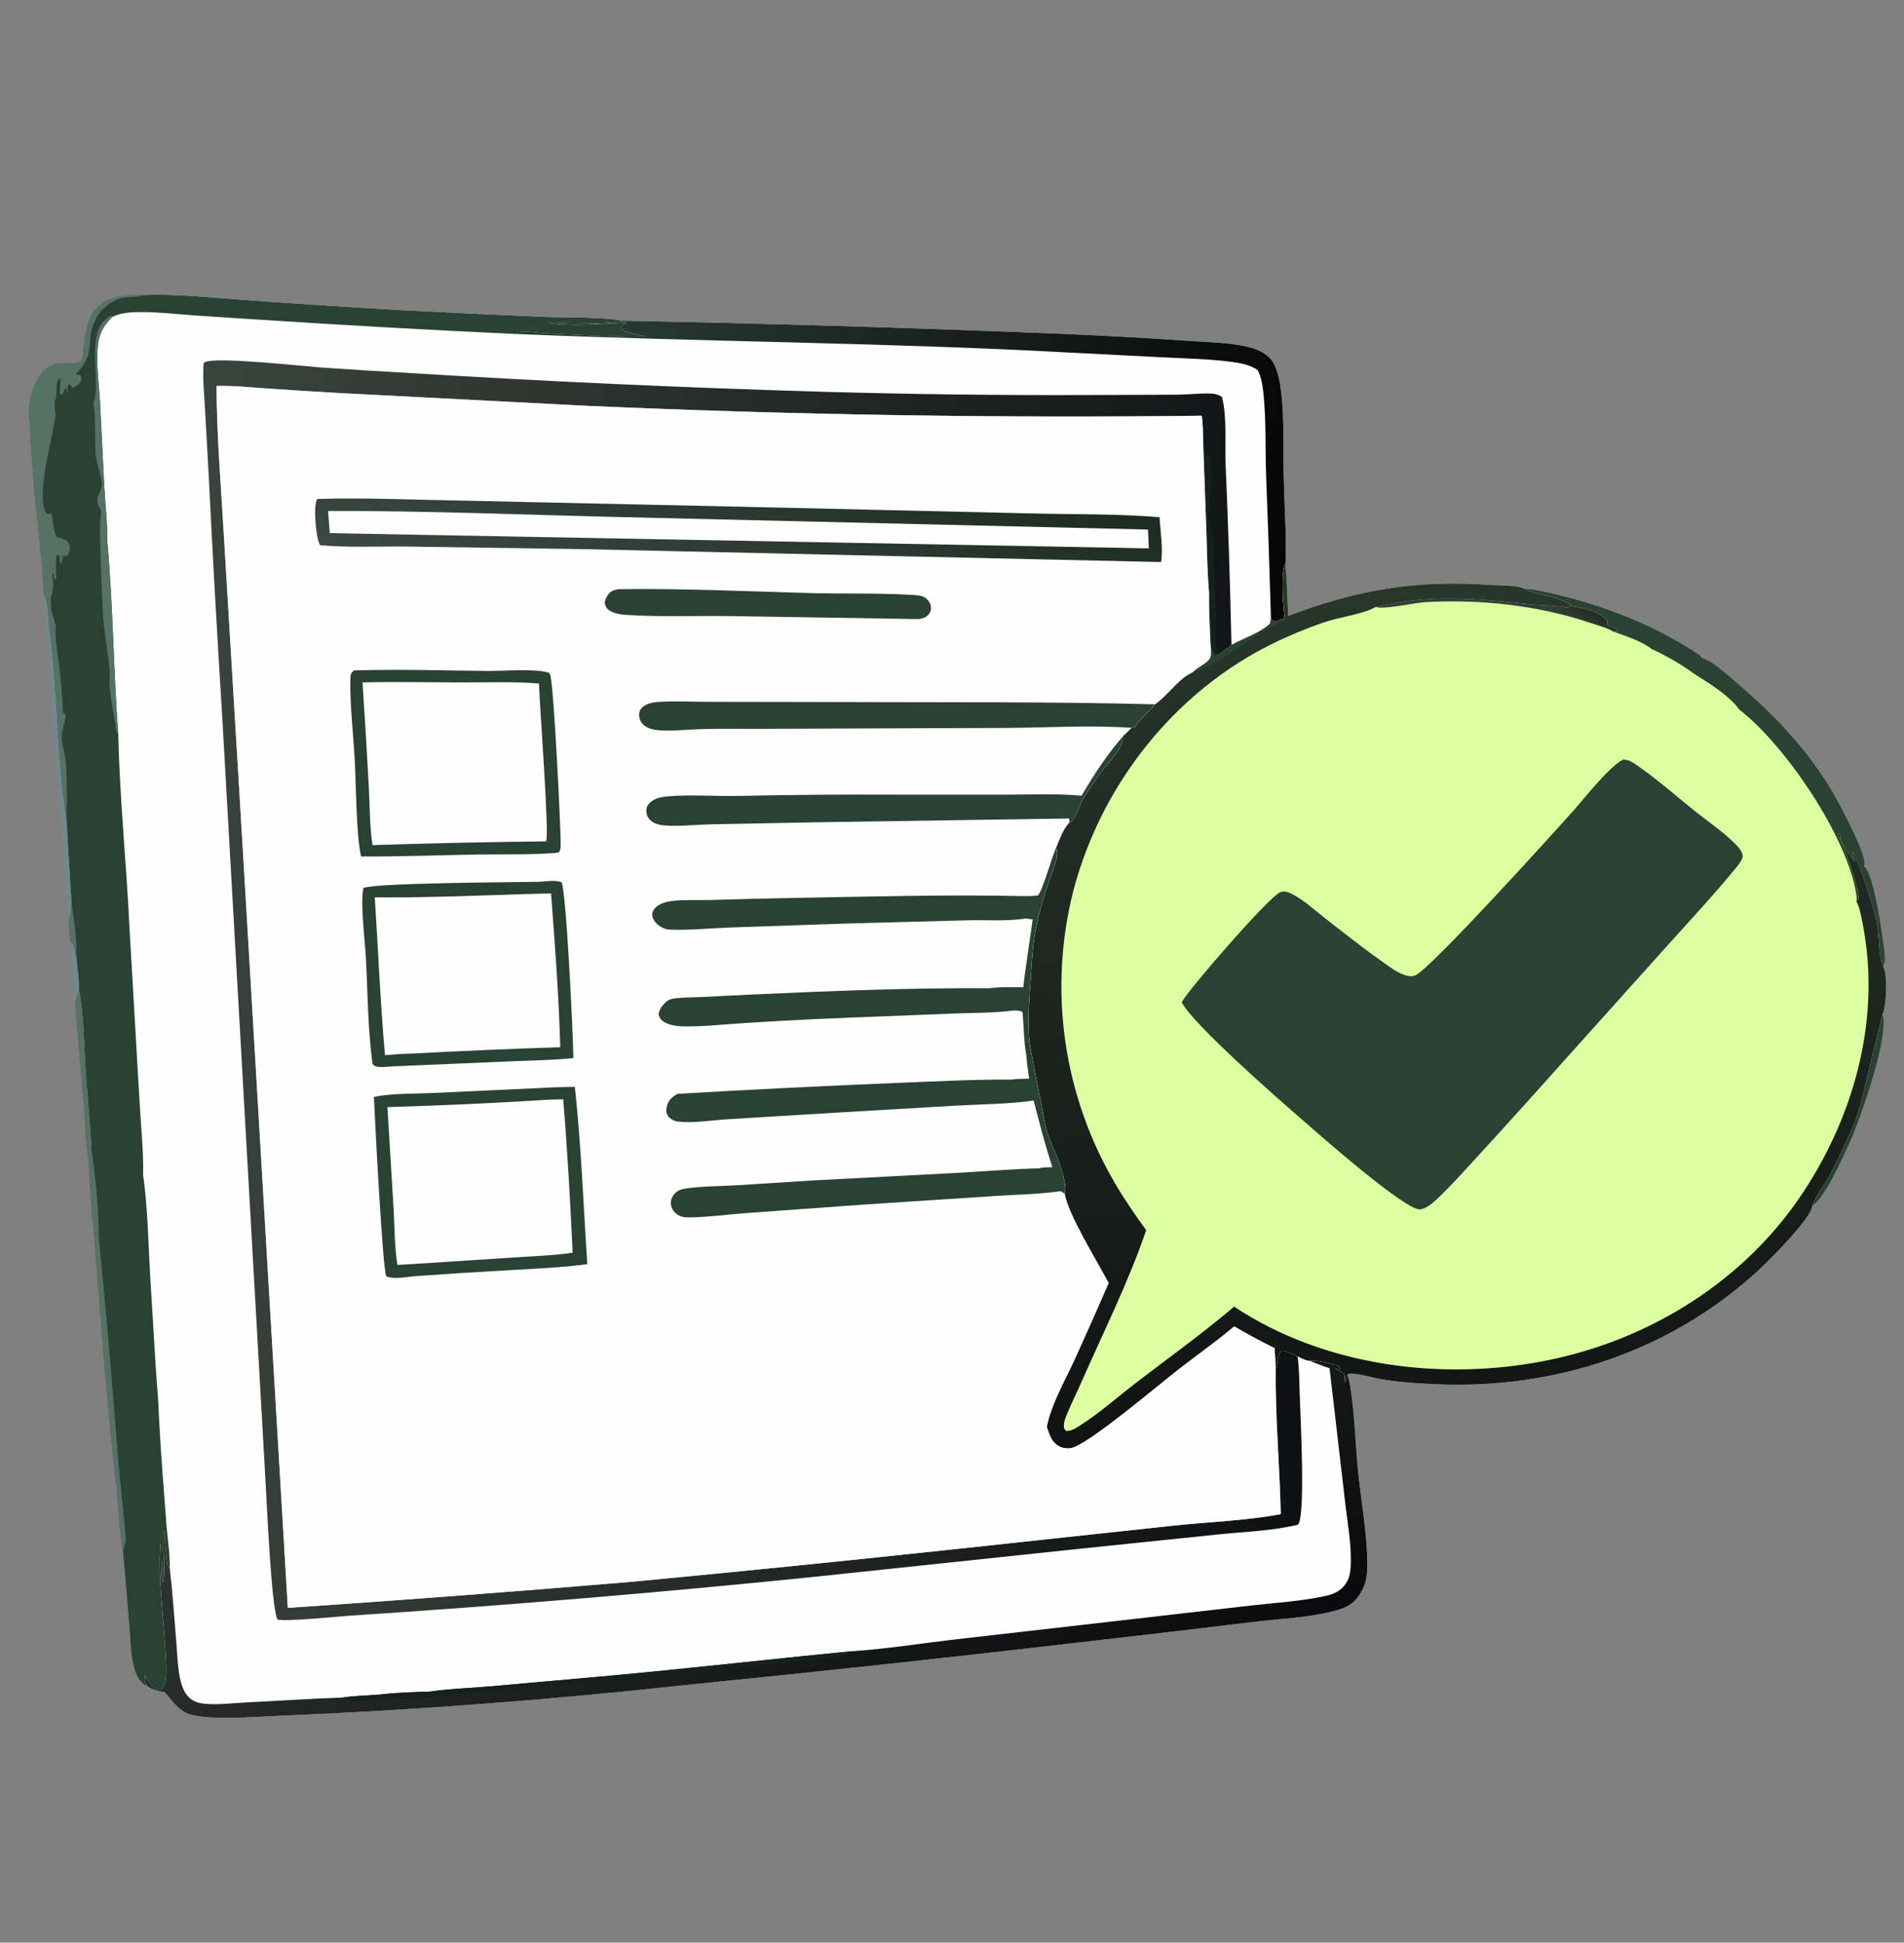 <svg xmlns="http://www.w3.org/2000/svg" xmlns:xlink="http://www.w3.org/1999/xlink" id="Layer_1" data-name="Layer 1" viewBox="0 0 990 1010"><rect x="0" y="0" width="990" height="1010" fill="#808080" stroke="none"/><defs><style>      .cls-1 {        fill: #dcff9f;      }      .cls-1, .cls-2, .cls-3, .cls-4, .cls-5, .cls-6, .cls-7, .cls-8, .cls-9, .cls-10, .cls-11, .cls-12 {        stroke-width: 0px;      }      .cls-2 {        fill: url(#linear-gradient);      }      .cls-3 {        fill: #2a4233;      }      .cls-4 {        fill: #fefefe;      }      .cls-5 {        fill: #567165;      }      .cls-6 {        fill: url(#linear-gradient-4);      }      .cls-7 {        fill: url(#linear-gradient-2);      }      .cls-8 {        fill: url(#linear-gradient-3);      }      .cls-9 {        fill: url(#linear-gradient-5);      }      .cls-10 {        fill: url(#linear-gradient-6);      }      .cls-11 {        fill: #15211a;      }      .cls-12 {        fill: #6f8a8b;      }    </style><linearGradient id="linear-gradient" x1="1067.7" y1="1875.65" x2="591.56" y2="1935.52" gradientTransform="translate(-126 1660.62) scale(.75 -.75)" gradientUnits="userSpaceOnUse"><stop offset="0" stop-color="#070607"></stop><stop offset="1" stop-color="#283934"></stop></linearGradient><linearGradient id="linear-gradient-2" x1="811.87" y1="936.95" x2="583.46" y2="1330.34" gradientTransform="translate(-126 1660.62) scale(.75 -.75)" gradientUnits="userSpaceOnUse"><stop offset="0" stop-color="#0b0a0c"></stop><stop offset="1" stop-color="#2e3633"></stop></linearGradient><linearGradient id="linear-gradient-3" x1="1089.29" y1="1490.84" x2="283.56" y2="1541.5" gradientTransform="translate(-126 1660.62) scale(.75 -.75)" gradientUnits="userSpaceOnUse"><stop offset="0" stop-color="#0e1011"></stop><stop offset="1" stop-color="#3a443e"></stop></linearGradient><linearGradient id="linear-gradient-4" x1="1224.23" y1="1817.72" x2="1218.11" y2="1807.15" gradientTransform="translate(-126 1660.62) scale(.75 -.75)" gradientUnits="userSpaceOnUse"><stop offset="0" stop-color="#252a27"></stop><stop offset="1" stop-color="#2f4036"></stop></linearGradient><linearGradient id="linear-gradient-5" x1="1175.29" y1="1211.51" x2="1181.13" y2="1805.01" gradientTransform="translate(-126 1660.62) scale(.75 -.75)" gradientUnits="userSpaceOnUse"><stop offset="0" stop-color="#121314"></stop><stop offset="1" stop-color="#27362b"></stop></linearGradient><linearGradient id="linear-gradient-6" x1="706.58" y1="1933.67" x2="654.11" y2="1759.24" gradientTransform="translate(-126 1660.62) scale(.75 -.75)" gradientUnits="userSpaceOnUse"><stop offset="0" stop-color="#1c2c22"></stop><stop offset="1" stop-color="#3b4943"></stop></linearGradient></defs><path class="cls-12" d="M36.43,489.18c1.7,1.84,2.07,3.02,2.54,5.44.2,1.01.46,2.01.68,3.02.62,5.56,1.4,11.14,1.43,16.74-.62,1.98-1.11,4.17-2.02,6.03-2.02-9.84-1.93-21.16-2.63-31.22Z"></path><path class="cls-5" d="M41.09,514.38c2.51,13.72,2.54,28.54,3.45,42.5.88,13.38,2.43,26.83,2.95,40.21-.26,2.43-.4,4.87-1.4,7.13-1.76-9.61-1.75-20.07-2.57-29.85-1.51-17.95-3.51-35.99-4.46-53.97.91-1.86,1.41-4.05,2.02-6.03Z"></path><path class="cls-3" d="M942.28,626.81c2.1-5.57,5.87-10.02,8.74-15.18,4.33-7.75,8.04-16.24,11.68-24.34,4.95-11.01,7.03-22.91,9.8-34.56,2.03-8.51,4.38-16.9,6.27-25.46,3.99,10.8-12.07,56.07-17.32,67.42-3.14,6.79-12.78,28.64-19.18,32.11Z"></path><path class="cls-12" d="M22.44,308.56c3.54,5.83,2.29,15.27,3.76,22.09,3.82,31.55,3.45,63.67,8.31,95.08l2.68,44.3c-.36,3.15-.64,6.29-1.57,9.34-1.68-15.03-2.19-30.42-3.38-45.52l-9.81-125.3Z"></path><path class="cls-3" d="M792.78,306.22c5.15.04,10.5,1.53,15.5,2.69,26.16,6.05,53.76,16.81,75.93,32.13l.4.95c6.13,1.94,12.52,8.07,17.39,12.18,22.04,18.62,41.69,39.46,55.04,65.26,2.59,5,13.58,25.65,12.28,30.43-.04.17-.12.33-.19.49,4.86,3.69,8.81,30.9,9.68,37.26.55,4.03,2.02,11.16.35,14.88-2.51-6.17-1.93-14.96-3.03-21.65-1.01-6.09-9.55-34-12.98-37.96-.15,1.48.98,3.27,1.59,4.59l-.45.33c-1.95-1.56-5.96-9-7.42-11.45.02-.24.04-.49.06-.73.06-.91-.19-1.39-.65-2.18l-.75-.11c.22,1.2.49,1.8,1.15,2.83,2.17,3.39,10.21,27.3,9.79,31.13l-1.3,1.27c.24-.83.24-1.63.13-2.48-3.93-29.97-37.16-78.9-60.95-97.12-4.83-6.91-15.24-13.45-22.41-17.94l-1.06-.69c-6.63-4.89-14.55-9.41-22.03-12.85-5.04-4.04-13.79-6.83-19.86-9.05l2.07-.9-.04-.65c-1.76-.58-3.48-1.16-5.17-1.96l-.09-2.35-1.47-1.21c-3.04-3.46-13.36-5.8-17.76-6.35l-.17-.65c-7.53-5.16-16.01-4.14-23.59-8.14Z"></path><path class="cls-4" d="M19.83,273.19c-1.52-4.93-4.85-53.84-4.72-60.52.16-8.37,4.63-20.97,13.67-23.6,3.39-.99,10.73.58,13.23-1.31,2.42-1.83-.1-19.93,8.69-28.06,6.47-5.99,15.78-6.62,24.12-6.34,17.05-.64,34.89,1.37,51.94,2.58,27.32,1.98,54.66,3.75,82.01,5.32,25.13,1.31,50.28,2.49,75.42,3.54,12.07.48,28.37-.15,39.87,1.95,76.19,1.46,152.37,3.74,228.51,6.85,21.46.91,42.91,2.1,64.33,3.56,9.49.68,19.5.82,28.86,2.53,5.1.93,10.69,2.65,14.44,6.41,3.25,3.25,4.73,9.66,5.43,14.04,2.34,14.88,1.5,31.94,1.83,47.09.32,14.79,1.46,29.93.99,44.7-.01.36-.04.71-.06,1.07-2.73,4.04-1.16,23.31-.4,28.36-2.18.44-3.93,1.92-6.22,1.58l-.94-1.64c-.17,1.72.07,2.55-1.3,3.71-5.34,4.52-13.15,6.89-19.22,10.36-1.84,1.38-3.66,2.78-5.58,4.05-.85.66-1.67,1.02-2.65,1.46-1.58-1.19-1.89-3.09-2.58-4.92-.38-9.06-.94-18.15-.78-27.22-.74-9.27-1.09-18.68-1.28-27.98l-.37-10.51-1.49-41.44c-.15-4.19-.09-8.53-.72-12.68-106.73,1.29-213.47-.44-320.1-5.17l-127.74-6.58c-13.07-.75-26.15-1.58-39.21-2.49-8.34-.56-16.85-1.48-25.2-1.22.09,26.47,2.44,53.12,3.93,79.55l9.32,154.47,23.81,401.25c59.92-4.04,119.8-8.59,179.64-13.64,56.76-5.38,113.48-11.11,170.17-17.2l110.12-11.86c18.18-1.94,38.56-2.68,56.35-6.03-.52-25.24-2.93-50.71-2.6-75.92l.15-.43.25-.72c.83-2.33.85-5.9,2.21-7.77,2.64-.28,6.14,1.77,8.71,2.75,1.94.92,3.79,1.93,5.93,2.29,4.52-.3,11.39,1.06,15.59,2.8v-.12s.71,1.56.71,1.56l-2.51-.13c2.03,1.45,3.18,1.16,4.72,3.29l.05,3.36.49.39c.21-.79.31-1.42.37-2.23.06-.86.19-1.14.66-1.83,3.27,10.53,4.11,36.81,5.38,49.43,1.64,16.35,4.85,33.05,4.9,49.48.01,4.66-.38,8.95-2.57,13.14-3.11,5.93-6.59,8.63-12.88,10.48-13.4,3.94-28.95,4.42-42.88,6.09-26.88,3.31-53.77,6.48-80.68,9.51-71.48,8.4-143.04,16.17-214.65,23.33-70.32,7.74-140.89,13.1-211.58,16.06-10.76.38-40.69,2.99-49.21-1.64-4.45-2.41-7.56-6.68-10.7-10.52-3.02-.61-6.28-1.21-8.86-3-.98-.49-1.86-1.01-2.69-1.73-2.76-2.35-4.01-5.85-4.83-9.28-1.59-6.67-1.64-14.31-2.22-21.14l-3.22-37.63c-2.03-11.49-2.26-23.72-3.58-35.36-5.02-44.15-8.32-88.76-11.75-133.05-1.41-11.34-1.95-23.08-2.54-34.51,1-2.27,1.14-4.7,1.4-7.13-.52-13.38-2.07-26.83-2.95-40.21-.92-13.96-.94-28.78-3.45-42.5-.03-5.6-.81-11.18-1.43-16.74-.22-1.01-.48-2.01-.68-3.02-.48-2.41-.84-3.59-2.54-5.44l-.81-9.81c.93-3.05,1.2-6.19,1.57-9.34l-2.68-44.3c-4.86-31.42-4.49-63.54-8.31-95.08-1.47-6.83-.23-16.26-3.76-22.09.47-11.56-2.17-23.73-2.61-35.37Z"></path><path class="cls-2" d="M324.06,166.74c76.19,1.46,152.37,3.74,228.51,6.85,21.46.91,42.91,2.1,64.33,3.56,9.49.68,19.5.82,28.86,2.53,5.1.93,10.69,2.65,14.44,6.41,3.25,3.25,4.73,9.66,5.43,14.04,2.34,14.88,1.5,31.94,1.83,47.09.32,14.79,1.46,29.93.99,44.7-.01.36-.04.71-.06,1.07-2.73,4.04-1.16,23.31-.4,28.36-2.18.44-3.93,1.92-6.22,1.58l-.94-1.64c-.71-25.06-1.55-50.11-2.54-75.16-.44-13.82.09-28.16-1.39-41.88-.43-3.99-1.04-8.05-2.86-11.66-3.66-3.05-10.08-4-14.66-4.58-10.8-1.37-21.9-1.59-32.76-2.13l-51.41-2.62c-95.22-5.2-190.72-5.51-286.01-9.59-.39-.38-.22-.12-.27-.91,4.35-.91,10.23.35,14.71.53,4.5.19,50.6,2.52,52.12,1.55-3.12-.67-6.68-1.12-9.67-2.21-1.65-.61-2.62-1.02-3.41-2.59,1.03-1.25,2.35-1.35,3.14-2.37-13.4.68-27.24,1.96-40.6.21l-.11-.5c12.66.41,26.42,1.58,38.94-.66Z"></path><path class="cls-7" d="M680.59,707.44c4.52-.3,11.39,1.06,15.59,2.8v-.12s.71,1.56.71,1.56l-2.51-.13c2.03,1.45,3.18,1.16,4.72,3.29l.05,3.36.49.39c.21-.79.31-1.42.37-2.23.06-.86.19-1.14.66-1.83,3.27,10.53,4.11,36.81,5.38,49.43,1.64,16.35,4.85,33.05,4.9,49.48.01,4.66-.38,8.95-2.57,13.14-3.11,5.93-6.59,8.63-12.88,10.48-13.4,3.94-28.95,4.42-42.88,6.09-26.88,3.31-53.77,6.48-80.68,9.51-71.48,8.4-143.04,16.17-214.65,23.33-70.32,7.74-140.89,13.1-211.58,16.06-10.76.38-40.69,2.99-49.21-1.64-4.45-2.41-7.56-6.68-10.7-10.52-3.02-.61-6.28-1.21-8.86-3l-1.66-2.64c0-1.17.14-2.23.33-3.37,1.19,2.38,2.77,5.71,5.25,6.99,1.35.69,2.05.71,3.42.22,1.61-2.02,1.9-4.66,2.06-7.17.32-5.24-.27-10.74-.57-15.99-.96-16.55-3.64-36.11-2.3-52.25,2.26,4.55-.65,16.45,1.5,20.27.98-9.03-.41-18.21.41-27.31.53,6.46.84,13.02,1.86,19.42l1.03.21c1.49,12.79,2.33,25.69,3.41,38.52.57,6.84.65,14.3,2.43,20.93.84,3.11,2.24,6.2,4.74,8.31,2.1,1.77,4.82,2.53,7.52,2.78,7.07.67,14.94-.37,22.04-.71,16.53-.8,33.08-1.96,49.61-2.5,6.22-.97,12.81-1.06,19.1-1.54,8.64-1.06,17.71-1.31,26.41-1.58,10.16-1.49,20.7-1.8,30.96-2.68l57.22-5.09c43.79-3.91,87.49-8.97,131.25-13.21l.61-.04c17.26-1.15,34.76-3.94,51.95-5.97l88.89-10.16,66.14-7.6c12.91-1.47,26.57-2.24,39.21-5.09,3.68-.83,6.86-2.37,9.3-5.32,2.43-2.95,3.05-6.34,3.24-10.07.56-10.91-1.76-23.03-2.97-33.95l-8.02-68.95c-3.61-1.08-7.16-2.62-10.68-3.97Z"></path><path class="cls-11" d="M223.51,879.51c10.16-1.49,20.7-1.8,30.96-2.68l57.22-5.09c43.79-3.91,87.49-8.97,131.25-13.21-2.09,1.78-5.37,2.22-8.03,2.64-20.32,3.25-41.2,4.18-61.65,6.51-26.54,3.04-53.1,5.46-79.69,8.02-16.15,1.55-32.31,3.74-48.52,4.51-17.96,2.46-36.59,2.87-54.68,3.86-4.98.66-7.68.49-12.37-1.44,6.22-.97,12.81-1.06,19.1-1.54,8.64-1.06,17.71-1.31,26.41-1.58Z"></path><path class="cls-8" d="M674.66,705.15c.93,6.39.92,13.04,1.12,19.5.32,10.3,3.17,63.76-.87,68.05-13.09,3.24-27.86,3.66-41.31,5.05l-73,7.56-138.38,14.63c-79.79,8.13-159.72,14.81-239.75,20.04-5.86.38-34.79,3.32-38.26,1.98-3.33-7.62-5.56-63.32-6.39-76.07l-22.29-393.55c-2.65-42.36-5.03-84.73-7.12-127.12l-1.92-34.35c-.41-7.26-1.2-14.88-.59-22.13.72-.52,1.19-.72,2.08-.9,9.18-1.85,47.52,2.33,58.93,3.23,14.46,1.02,28.92,1.92,43.4,2.71,72.65,4.5,145.36,7.81,218.12,9.92,45.44,1.29,90.89,1.86,136.35,1.69l47.87-.19c5.4-.06,10.8-.73,16.19-.61,2.41.05,4.5.38,6.51,1.81,2.7,9.76,1.49,24.4,1.9,34.66,1.36,31.42,2.38,62.86,3.06,94.31-1.84,1.38-3.66,2.78-5.58,4.05-.85.66-1.67,1.02-2.65,1.46-1.58-1.19-1.89-3.09-2.58-4.92-.38-9.06-.94-18.15-.78-27.22-.74-9.27-1.09-18.68-1.28-27.98l-.37-10.51-1.49-41.44c-.15-4.19-.09-8.53-.72-12.68-106.73,1.29-213.47-.44-320.1-5.17l-127.74-6.58c-13.07-.75-26.15-1.58-39.21-2.49-8.34-.56-16.85-1.48-25.2-1.22.09,26.47,2.44,53.12,3.93,79.55l9.32,154.47,23.81,401.25c59.92-4.04,119.8-8.59,179.64-13.64,56.76-5.38,113.48-11.11,170.17-17.2l110.12-11.86c18.18-1.94,38.56-2.68,56.35-6.03-.52-25.24-2.93-50.71-2.6-75.92l.15-.43.25-.72c.83-2.33.85-5.9,2.21-7.77,2.64-.28,6.14,1.77,8.71,2.75Z"></path><path class="cls-11" d="M625.58,228.82c1.14,1.8,1.26,2.66,1.28,4.74.01.84-.07,2.07.31,2.81l1.32-.17c3.66,11.01-.62,22.04-.17,33.11-.23,4.83,2.36,8.99,2.57,13.82l1.56,40.74c.16,4.81-1,10.65.67,15.21l1.6.33c-.85.66-1.67,1.02-2.65,1.46-1.58-1.19-1.89-3.09-2.58-4.92-.38-9.06-.94-18.15-.78-27.22-.74-9.27-1.09-18.68-1.28-27.98l-.37-10.51-1.49-41.44Z"></path><path class="cls-3" d="M19.83,273.19c-1.52-4.93-4.85-53.84-4.72-60.52.16-8.37,4.63-20.97,13.67-23.6,3.39-.99,10.73.58,13.23-1.31,2.42-1.83-.1-19.93,8.69-28.06,6.47-5.99,15.78-6.62,24.12-6.34,17.05-.64,34.89,1.37,51.94,2.58,27.32,1.98,54.66,3.75,82.01,5.32,25.13,1.31,50.28,2.49,75.42,3.54,12.07.48,28.37-.15,39.87,1.95-12.52,2.24-26.29,1.07-38.94.66l.11.5c13.35,1.75,27.2.48,40.6-.21-.79,1.01-2.11,1.11-3.14,2.37.79,1.57,1.76,1.98,3.41,2.59,2.99,1.1,6.56,1.54,9.67,2.21-1.51.97-47.62-1.37-52.12-1.55-4.49-.19-10.37-1.45-14.71-.53.06.79-.12.53.27.91-45.02-2.08-90.01-4.6-134.98-7.55-11.49-.69-22.97-1.44-34.45-2.26-8.8-.66-17.68-1.67-26.51-1.64-5.29.02-9.91.24-14.8,2.46-6.06,5.79-7.64,11.08-7.84,19.33-.2,8.11.85,16.41,1.34,24.52l2.26,44.62c.53,9.36,1.67,18.96,1.57,28.31,3.03,33.46,3.17,67.25,5.72,100.76.7,32.86,4.17,65.83,5.72,98.69l5.3,91.52c.66,12.58,2.18,25.76,1.87,38.31,2.48,17.43,2.68,35.96,3.73,53.56l2.86,46.88c.54,8.49,1.44,17.06,1.66,25.55.92,18.57,2.48,37.13,3.86,55.67.55,7.44,1.93,15.48,1.73,22.88l-1.03-.21c-1.02-6.4-1.33-12.96-1.86-19.42-.81,9.1.57,18.28-.41,27.31-2.15-3.82.76-15.71-1.5-20.27-1.34,16.14,1.34,35.7,2.3,52.25.3,5.25.9,10.75.57,15.99-.16,2.51-.45,5.15-2.06,7.17-1.37.49-2.07.47-3.42-.22-2.48-1.28-4.06-4.61-5.25-6.99-.19,1.14-.33,2.2-.33,3.37l1.66,2.64c-.98-.49-1.86-1.01-2.69-1.73-2.76-2.35-4.01-5.85-4.83-9.28-1.59-6.67-1.64-14.31-2.22-21.14l-3.22-37.63c-2.03-11.49-2.26-23.72-3.58-35.36-5.02-44.15-8.32-88.76-11.75-133.05-1.41-11.34-1.95-23.08-2.54-34.51,1-2.27,1.14-4.7,1.4-7.13-.52-13.38-2.07-26.83-2.95-40.21-.92-13.96-.94-28.78-3.45-42.5-.03-5.6-.81-11.18-1.43-16.74-.22-1.01-.48-2.01-.68-3.02-.48-2.41-.84-3.59-2.54-5.44l-.81-9.81c.93-3.05,1.2-6.19,1.57-9.34l-2.68-44.3c-4.86-31.42-4.49-63.54-8.31-95.08-1.47-6.83-.23-16.26-3.76-22.09.47-11.56-2.17-23.73-2.61-35.37Z"></path><path class="cls-5" d="M37.19,470.03c.36,2.55.73,5.09,1.25,7.62.82,6.7,1.56,13.22,1.22,19.99-.22-1.01-.48-2.01-.68-3.02-.48-2.41-.84-3.59-2.54-5.44l-.81-9.81c.93-3.05,1.2-6.19,1.57-9.34Z"></path><path class="cls-5" d="M47.49,597.09c2.08,14.16,3.93,31.36,3.84,45.69,3.79,38.61,7.16,77.26,10.11,115.94,1.19,14.13,3.02,28.15,4,42.32-.63,2.03-1.29,3.97-1.47,6.11-2.03-11.49-2.26-23.72-3.58-35.36-5.02-44.15-8.32-88.76-11.75-133.05-1.41-11.34-1.95-23.08-2.54-34.51,1-2.27,1.14-4.7,1.4-7.13Z"></path><path class="cls-5" d="M48.46,209.74c3.37-7.03-.72-25.97,1.97-35.84,1.25-4.58,2.96-7.35,7.12-9.78l.93.56c-6.06,5.79-7.64,11.08-7.84,19.33-.2,8.11.85,16.41,1.34,24.52l2.26,44.62c.53,9.36,1.67,18.96,1.57,28.31,3.03,33.46,3.17,67.25,5.72,100.76l-1.08-2.23c-.67-7.21-4.61-22.29-3.35-28.78-.32-8.76-2.25-17.57-3.08-26.3-1.11-11.74-1.27-23.94-1.69-35.74-.26-8.11-.78-15.57.35-23.66-4.8-6.88.23-8.68.31-13.99.04-3.11-2.88-10.95-3.28-15.38-.5-5.5.16-22.35-1.23-26.4Z"></path><path class="cls-5" d="M19.83,273.19c-1.52-4.93-4.85-53.84-4.72-60.52.16-8.37,4.63-20.97,13.67-23.6,3.39-.99,10.73.58,13.23-1.31,2.42-1.83-.1-19.93,8.69-28.06,6.47-5.99,15.78-6.62,24.12-6.34-.15.06-.29.12-.44.17-3.21,1.17-6.58.75-9.91,1.27-5.99.94-12.27,5.99-14.86,11.39-5.83,12.12,1.25,16.11-10.21,28.43,1.83.84,1.46-.58,2.94,1.45-.1,1.67-.24,2.43-1.49,3.65-.8.78-2.08,1.41-3.04,1.97-.77-1.05-.89-1.44-2.14-1.89-1.04,1.29-.28,3.01-.44,4.64-.8-1.15.05-1.99-1.41-2.49l-1.55,3.27-.93-.17c-.8-2.47.44-5.34,0-8.03l-.69-.09c-2.25,2.78-.36,7.15-1.8,10.29-1.04,2.28.23,7.38-.16,10.16-1.65,11.56-9.58,38.24-5.16,48.4.25.57.58.91,1.01,1.35.89.17,1.29.02,2.11-.32,1.11,3.99.93,8.53,2.69,12.27,2.39.72,5.43,1.2,6.58,3.69.75,1.62.38,3.58-.29,5.15-.14.33-.3.65-.45.96l-2.59.21c0,.16,0,.32-.02.47-.08,1.64-.37,2.58-1.24,3.96-.28-1.31-.08-4.53-.94-5.12l-1.07.68c-.37,3.99-.24,8.05-.07,12.05l-.53.32c-.91-1.43-.65-1.75-.93-3.3-.03-.15-.14-.27-.21-.4-.26.65-.54.97-.4,1.67.63,3.29.63,7.18-.46,10.36-.08.23-.15.47-.23.7-.05.14-.11.27-.16.41.12,2.91.04,7.13,1.3,9.76.47,1.52,1.07,3.08,1.32,4.66-.39,7.27,1.07,14.46,1.93,21.66.93,7.78,1.56,15.77,1.8,23.6l1.45.87c-.31,3.92-1.87,7.71-1.97,11.63-.12,4.3,1.75,8.64,2.06,12.95.7,9.66.61,20.05.31,29.72-4.86-31.42-4.49-63.54-8.31-95.08-1.47-6.83-.23-16.26-3.76-22.09.47-11.56-2.17-23.73-2.61-35.37Z"></path><path class="cls-1" d="M668,321.37c-.76-5.06-2.33-24.32.4-28.36.8,9.04,1.01,18.14,1.4,27.2,35.51-13.56,66.71-18.82,104.89-16.11,4.84.34,13.01.03,17.34,1.74.26.1.5.26.75.39,7.58,4,16.06,2.98,23.59,8.14l.17.65c4.41.55,14.72,2.89,17.76,6.35l1.47,1.21.09,2.35c1.69.79,3.41,1.37,5.17,1.96l.04.65-2.07.9c6.07,2.22,14.82,5.01,19.86,9.05,7.48,3.44,15.4,7.96,22.03,12.85l1.06.69c7.17,4.49,17.58,11.03,22.41,17.94,23.78,18.21,57.01,67.15,60.95,97.12.11.85.1,1.65-.13,2.48l1.3-1.27c.42-3.83-7.62-27.74-9.79-31.13-.66-1.03-.93-1.62-1.15-2.83l.75.11c.46.78.71,1.27.65,2.18-.01.24-.04.49-.06.73,1.46,2.45,5.47,9.89,7.42,11.45l.45-.33c-.61-1.33-1.74-3.12-1.59-4.59,3.43,3.96,11.98,31.87,12.98,37.96,1.1,6.68.52,15.48,3.03,21.65,2.37,4.29,1.65,18.78.14,23.59-.21.66-.24.69-.53,1.21-1.9,8.56-4.25,16.94-6.27,25.46-2.77,11.65-4.85,23.55-9.8,34.56-3.64,8.1-7.35,16.59-11.68,24.34-2.87,5.16-6.65,9.6-8.74,15.18-.25,6.36-22.51,28.55-27.92,33.54-45.78,42.19-105.69,62-167.6,59.31-9.99-.43-20.28-1.05-30.12-2.9-3.19-.6-13.42-3.61-15.98-2.23-.47.69-.6.97-.66,1.83-.06.81-.17,1.45-.37,2.23l-.49-.39-.05-3.36c-1.54-2.13-2.69-1.84-4.72-3.29l2.51.13-.72-1.56v.12c-4.18-1.74-11.06-3.1-15.58-2.8-2.14-.36-3.99-1.37-5.93-2.29-2.57-.98-6.07-3.04-8.71-2.75-1.36,1.86-1.39,5.44-2.21,7.77l-.25.72-.15.43-.55-10.37c-7.15-3.54-14.17-7.32-21.05-11.35-9.21,7.81-19.12,14.72-28.63,22.14-11.75,9.15-43.72,36.31-54.65,40.68-2.28.91-5.23.75-7.44-.32-4.18-2.02-5.36-6.22-6.7-10.28,2.23-11.75,9.49-24.1,14.48-35.02,6-13.19,11.89-26.43,17.66-39.72-5.88-11.2-20.91-35.37-22.88-46.44,1.67-3.71-2.27-14.88-3.71-18.52-1.8-4.55-3.96-9.09-5.4-13.76-1.44-4.69-2.13-9.95-3.11-14.79-2.18-10.54-4.22-21.11-6.12-31.71-1.01-11.13-.16-20.93.6-32.03.59-8.66.99-17.2,2.51-25.76,1.61-8.99,4.2-17.3,7.06-25.96,1.33-4.03,3.55-8.85,4.11-13.03.19-1.45-.08-3.05-.31-4.49,1.56-3.86,3.73-10,6.79-12.86.24-.14.49-.26.72-.41,2.48-1.57,4.86-9.36,6.53-12.17,3.18-5.33,6.79-10.57,10.6-15.47,2.76-3.56,6.5-7.28,8.56-11.25.92-1.77,1.26-3.94,1.64-5.88l4.3-4.13,1.96-.66c2.17-4.25,7.24-7.57,10.16-11.56,7.05-4.81,11.77-13.07,19.76-16.76,2.54-2.63,6.09-3.82,8.44-6.52,1.51-1.74.96-4.79.84-6.94.69,1.83.99,3.73,2.58,4.92.98-.44,1.8-.8,2.65-1.46,1.92-1.27,3.74-2.67,5.58-4.05,6.07-3.48,13.88-5.84,19.22-10.36,1.37-1.16,1.14-1.99,1.3-3.71l.94,1.64c2.28.34,4.04-1.14,6.22-1.58Z"></path><path class="cls-6" d="M715.21,315.55c28.04-6.6,50.37-4.57,78.49-1.58,6.29.67,12.27.55,18.6,1.55,1.9.3,2.66.65,4.23-.51,4.41.55,14.72,2.89,17.76,6.35l1.47,1.21.09,2.35c1.69.79,3.41,1.37,5.17,1.96l.04.65-2.07.9c-3.44-2.09-8.58-3.42-12.43-4.7-27.28-9.1-56.91-12.26-85.56-10.66-5.63.32-21.5,4.01-25.8,2.48Z"></path><path class="cls-9" d="M668,321.37c-.76-5.06-2.33-24.32.4-28.36.8,9.04,1.01,18.14,1.4,27.2,35.51-13.56,66.71-18.82,104.89-16.11,4.84.34,13.01.03,17.34,1.74.26.1.5.26.75.39,7.58,4,16.06,2.98,23.59,8.14l.17.65c-1.58,1.16-2.34.81-4.23.51-6.33-1-12.31-.88-18.6-1.55-28.12-2.99-50.45-5.02-78.49,1.58-.1.07-.21.14-.31.2-5.2,3.16-17.53,5.05-23.94,7.02-7.41,2.28-14.64,5.23-21.74,8.34-55.05,24.09-95.98,74.31-111.15,132.01-13.15,51.86-5.2,106.81,22.11,152.81,4.82,8.2,10.21,15.97,15.78,23.66-9.17,26.82-22.2,52.88-33.62,78.83-2.73,6.22-5.9,12.39-8.33,18.73-.7,1.82-.98,3.48-.77,5.43l.96,1.34c2.86.26,5.37-1.53,7.72-3.03,10.1-6.45,19.39-14.78,28.93-22.09,15.68-12.02,31.86-23.67,47.04-36.28,1.26-1.05,2.52-2.12,3.76-3.19,46.99,31.15,108.47,38.97,163.07,27.9,53.44-10.84,102.56-41.42,132.81-87.29,27.35-41.46,40.84-92.2,30.61-141.47-.7-3.4-1.28-6.84-2.96-9.91l1.3-1.27c.42-3.83-7.62-27.74-9.79-31.13-.66-1.03-.93-1.62-1.15-2.83l.75.11c.46.78.71,1.27.65,2.18-.01.24-.04.49-.06.73,1.46,2.45,5.47,9.89,7.42,11.45l.45-.33c-.61-1.33-1.74-3.12-1.59-4.59,3.43,3.96,11.98,31.87,12.98,37.96,1.1,6.68.52,15.48,3.03,21.65,2.37,4.29,1.65,18.78.14,23.59-.21.66-.24.69-.53,1.21-1.9,8.56-4.25,16.94-6.27,25.46-2.77,11.65-4.85,23.55-9.8,34.56-3.64,8.1-7.35,16.59-11.68,24.34-2.87,5.16-6.65,9.6-8.74,15.18-.25,6.36-22.51,28.55-27.92,33.54-45.78,42.19-105.69,62-167.6,59.31-9.99-.43-20.28-1.05-30.12-2.9-3.19-.6-13.42-3.61-15.98-2.23-.47.69-.6.97-.66,1.83-.06.81-.17,1.45-.37,2.23l-.49-.39-.05-3.36c-1.54-2.13-2.69-1.84-4.72-3.29l2.51.13-.72-1.56v.12c-4.18-1.74-11.06-3.1-15.58-2.8-2.14-.36-3.99-1.37-5.93-2.29-2.57-.98-6.07-3.04-8.71-2.75-1.36,1.86-1.39,5.44-2.21,7.77l-.25.72-.15.43-.55-10.37c-7.15-3.54-14.17-7.32-21.05-11.35-9.21,7.81-19.12,14.72-28.63,22.14-11.75,9.15-43.72,36.31-54.65,40.68-2.28.91-5.23.75-7.44-.32-4.18-2.02-5.36-6.22-6.7-10.28,2.23-11.75,9.49-24.1,14.48-35.02,6-13.19,11.89-26.43,17.66-39.72-5.88-11.2-20.91-35.37-22.88-46.44,1.67-3.71-2.27-14.88-3.71-18.52-1.8-4.55-3.96-9.09-5.4-13.76-1.44-4.69-2.13-9.95-3.11-14.79-2.18-10.54-4.22-21.11-6.12-31.71-1.01-11.13-.16-20.93.6-32.03.59-8.66.99-17.2,2.51-25.76,1.61-8.99,4.2-17.3,7.06-25.96,1.33-4.03,3.55-8.85,4.11-13.03.19-1.45-.08-3.05-.31-4.49,1.56-3.86,3.73-10,6.79-12.86.24-.14.49-.26.72-.41,2.48-1.57,4.86-9.36,6.53-12.17,3.18-5.33,6.79-10.57,10.6-15.47,2.76-3.56,6.5-7.28,8.56-11.25.92-1.77,1.26-3.94,1.64-5.88l4.3-4.13,1.96-.66c2.17-4.25,7.24-7.57,10.16-11.56,7.05-4.81,11.77-13.07,19.76-16.76,2.54-2.63,6.09-3.82,8.44-6.52,1.51-1.74.96-4.79.84-6.94.69,1.83.99,3.73,2.58,4.92.98-.44,1.8-.8,2.65-1.46,1.92-1.27,3.74-2.67,5.58-4.05,6.07-3.48,13.88-5.84,19.22-10.36,1.37-1.16,1.14-1.99,1.3-3.71l.94,1.64c2.28.34,4.04-1.14,6.22-1.58Z"></path><path class="cls-3" d="M660.84,321.3l.94,1.64c2.28.34,4.04-1.14,6.22-1.58l.53,1.08c-.59.69-.46.8-1.4.95-9.23,1.47-33.53,23.1-46.47,25.94-.14.03-.28.07-.42.1,2.54-2.63,6.09-3.82,8.44-6.52,1.51-1.74.96-4.79.84-6.94.69,1.83.99,3.73,2.58,4.92.98-.44,1.8-.8,2.65-1.46,1.92-1.27,3.74-2.67,5.58-4.05,6.07-3.48,13.88-5.84,19.22-10.36,1.37-1.16,1.14-1.99,1.3-3.71Z"></path><path class="cls-3" d="M843.96,394.91c2.62.01,4.72,1.25,6.81,2.7,10.61,7.31,20.52,16.11,30.58,24.16,6.99,5.59,15.13,11.02,21.34,17.45,1.69,1.75,3.07,3.42,3.53,5.87-.56,2.31-2.07,4.21-3.53,6.03-11.2,13.78-23.47,26.84-35.32,40.06l-54.7,60.92c-14.86,16.7-29.84,33.28-44.95,49.76-6.72,7.23-13.38,14.85-20.58,21.58-2.19,2.04-5.84,5.21-8.96,5.34-7.62.34-52.2-38.76-60.1-45.78-12.59-10.8-57.59-50.22-63.67-61.91,4-7.21,45.04-54.43,51.11-57.13,1.93-.86,3.71-.37,5.58.51,6.34,2.98,12.29,8.58,17.82,12.9,9.62,7.5,19.15,15.1,29.12,22.12,3.78,2.66,7.92,5.98,12.33,7.44,1.96.65,3.99,1.01,5.89,0,9.03-4.76,71.99-74.39,81.81-85.41,5.95-6.67,18.39-22.73,25.89-26.62Z"></path><path class="cls-4" d="M112.6,200.69c8.35-.26,16.87.66,25.2,1.22,13.06.91,26.14,1.74,39.21,2.49l127.74,6.58c106.63,4.73,213.37,6.46,320.1,5.17.64,4.15.57,8.49.72,12.68l1.49,41.44.37,10.51c.19,9.29.55,18.71,1.28,27.98-.16,9.07.4,18.16.78,27.22.12,2.15.67,5.21-.84,6.94-2.35,2.7-5.9,3.89-8.44,6.52-7.99,3.7-12.71,11.95-19.76,16.76-2.91,3.99-7.98,7.31-10.16,11.56l-1.96.66-4.3,4.13c-.38,1.94-.72,4.11-1.64,5.88-2.07,3.97-5.81,7.69-8.56,11.25-3.81,4.9-7.42,10.15-10.6,15.47-1.67,2.81-4.05,10.59-6.53,12.17-.24.15-.48.28-.72.41-3.06,2.86-5.23,9-6.79,12.86.23,1.44.51,3.04.31,4.49-.55,4.18-2.78,9-4.11,13.03-2.85,8.66-5.45,16.97-7.06,25.96-1.53,8.57-1.92,17.1-2.51,25.76-.76,11.1-1.61,20.89-.6,32.03,1.9,10.6,3.94,21.17,6.12,31.71.98,4.84,1.67,10.1,3.11,14.79,1.44,4.67,3.6,9.22,5.4,13.76,1.44,3.64,5.38,14.8,3.71,18.52,1.96,11.08,17,35.24,22.88,46.44-5.77,13.29-11.65,26.53-17.66,39.72-4.98,10.92-12.25,23.27-14.48,35.02,1.35,4.05,2.52,8.26,6.7,10.28,2.21,1.07,5.16,1.23,7.44.32,10.93-4.37,42.91-31.53,54.65-40.68,9.51-7.41,19.43-14.33,28.63-22.14,6.88,4.03,13.9,7.81,21.05,11.35l.55,10.37c-.33,25.21,2.09,50.68,2.6,75.92-17.79,3.36-38.18,4.09-56.35,6.03l-110.12,11.86c-56.69,6.09-113.41,11.82-170.17,17.2-59.84,5.05-119.72,9.6-179.64,13.64l-23.81-401.25-9.32-154.47c-1.49-26.43-3.84-53.08-3.93-79.55Z"></path><path class="cls-3" d="M321.62,306.32c33.01-.45,66.46,1.12,99.47,2.03,17.48.48,35.21-.09,52.65.92,2.07.12,4.92.18,6.76,1.19,1.65.91,3.11,2.66,3.47,4.54.32,1.7-.04,3.11-1.12,4.45-1.33,1.65-3.19,2.05-5.16,2.42l-98.43-1.56c-17.81-.23-36.14.52-53.87-.63-2.68-.17-5.57-.64-7.94-1.96-2.01-1.12-2.46-2.14-3.05-4.2.23-1.66.8-2.89,1.76-4.28,1.48-2.14,3.03-2.43,5.46-2.91Z"></path><path class="cls-3" d="M584.05,382.54c-.38,1.94-.72,4.11-1.64,5.88-2.07,3.97-5.81,7.69-8.56,11.25-3.81,4.9-7.42,10.15-10.6,15.47-1.67,2.81-4.05,10.59-6.53,12.17-.24.15-.48.28-.72.41l-.04-2.18-132.88,2-53.21,1.03c-7.84.15-16.06,1.14-23.85.64-2.82-.18-5.95-.89-8.03-2.93-1.36-1.35-2.06-3.23-1.93-5.14.11-1.76,1.03-3.17,2.38-4.26,2.37-1.93,5.74-2.59,8.71-2.84,11.66-.99,23.9-.07,35.64-.21,27.68-.59,55.36-.82,83.05-.68h59.01c12.41-.03,25.16-.6,37.5.57,6.47-11.06,13.36-21.46,21.73-31.17Z"></path><path class="cls-3" d="M588.35,378.41c-21.59-1.52-44.02-.05-65.68.05l-130.23.49c-9.3.03-18.65-.16-27.94.12-7.22.22-14.91,1.15-22.1.58-2.64-.21-5.42-.83-7.51-2.56-1.56-1.28-2.5-3.18-2.56-5.2-.07-1.72.48-3.08,1.76-4.23,2.19-1.97,5.54-2.55,8.38-2.73,9.18-.58,18.54,0,27.74-.03l68.33.11c53.92.23,108.02-.25,161.92,1.18-2.91,3.99-7.98,7.31-10.16,11.56l-1.96.66Z"></path><path class="cls-3" d="M280.42,458.46c3.32-.21,8.45-1.01,11.53.21,2.46,3.91,6.07,79.68,6.17,91.45-10.04,1.04-20.33,1.14-30.42,1.6l-63.24,2.69c-2.54.11-5.55.6-8.04.23-1.46-.22-1.89-.47-2.74-1.61-2.45-18.04-2.47-37.01-3.44-55.2-.46-8.55-2.97-28.42-1.31-36.13,6.05-2.74,79.6-3,91.51-3.23Z"></path><path class="cls-4" d="M272.27,464.87l14.23-.38c2.08,26.51,4.06,53.39,4.81,79.97-25.87.83-51.73,1.94-77.57,3.33-4.53.08-9.06.47-13.57.79-2.41-27.25-3.53-54.73-5.3-82.04,25.74.26,51.66-.89,77.4-1.67Z"></path><path class="cls-3" d="M282.15,565.61c5.58-.36,11.16-.43,16.75-.51,3.31,30.49,4.44,61.54,6.48,92.15-12.48,1.72-25.44,2.23-38.03,2.99-17.34.96-34.67,2.05-52,3.29-4.19.4-10.61,1.74-14.47.03-1.88-2.18-6.07-83.53-6.47-93.27,9.75-1.91,20.68-1.57,30.61-2.03l57.13-2.65Z"></path><path class="cls-4" d="M282.16,571.94c3.53-.3,7.15-.27,10.7-.39,2.16,26.42,3.67,53.25,4.89,79.74-9.46,1.47-19.32,1.72-28.87,2.38l-52.88,3.43c-3.11.25-6.23.37-9.35.53-1.56-9.26-1.43-19.33-1.97-28.72l-3.25-53.3c26.93-.79,53.84-2.01,80.73-3.67Z"></path><path class="cls-3" d="M183.98,348.56c23.1-.71,46.31.03,69.42.27,8.75.09,23.85-1.39,31.94.9.37.44.52.55.75,1.16,1.83,4.9,5.46,78.98,5.44,87.9,0,1.63-.01,2.85-.83,4.31l-1.9.38c-13.45,1.02-27.21.57-40.7.8-20.1.34-40.25,1.11-60.35,1.01-2.55-10.95-2.6-36.97-3.27-49.63-.74-14.04-2.56-28.53-2.3-42.54.04-2.38.16-2.97,1.81-4.56Z"></path><path class="cls-4" d="M188.5,354.8c16.7-.43,33.53-.03,50.24,0,13.75.03,27.82-.5,41.52.57.18,9.94,5.49,78.45,3.7,82.08-30.1.32-60.19.96-90.28,1.93-1.48-9.72-1.36-20.16-1.9-30-.97-18.2-2.07-36.39-3.29-54.58Z"></path><path class="cls-10" d="M164.9,259.43c24.71-.79,49.85.42,74.59.83l156.71,3.44,139.42,3.23c22.3.59,45.11.11,67.29,1.99.37,7.33,1.98,16.13.8,23.3l-300.73-6.72-91.35-1.33c-14.84-.19-30.46.64-45.21-.71-.39-.7-.68-1.4-.91-2.17-1.23-4.14-2.67-18.29-.61-21.85Z"></path><path class="cls-4" d="M170.58,265.67c50.97-.17,102.03,2,152.99,3.19l273.34,6.47.4,9.77-425.83-7.91-.89-11.51Z"></path><path class="cls-3" d="M532.72,465.91c2.35.01,4.58-.05,6.92-.36,2.34-2.03,7.43-20.38,9.55-24.97.23,1.44.51,3.04.31,4.49-.55,4.18-2.78,9-4.11,13.03-2.85,8.66-5.45,16.97-7.06,25.96-1.53,8.57-1.92,17.1-2.51,25.76-.76,11.1-1.61,20.89-.6,32.03,1.9,10.6,3.94,21.17,6.12,31.71.98,4.84,1.67,10.1,3.11,14.79,1.44,4.67,3.6,9.22,5.4,13.76,1.44,3.64,5.38,14.8,3.71,18.52l-1.98-1.32c-.15.02-.3.05-.45.07-10.88,1.52-22.38,1.67-33.37,2.42l-69.54,4.55-60.78,4.4c-9.65.73-19.55,2.11-29.21,2.21-2.56.02-4.59-.28-6.64-1.95-1.65-1.34-2.71-3.29-2.79-5.42-.07-1.94.88-3.83,2.21-5.2,1.51-1.55,3.4-2.15,5.48-2.45,8.67-1.24,17.81-1.2,26.57-1.69l40.43-2.56,74.32-3.9c14.17-.76,28.36-2.03,42.55-2.34,2-.7,4.68-.49,6.8-.58-3.7-11.46-6.72-23.01-9.71-34.67-13.04,1.86-26.71,1.9-39.87,2.62l-67.87,3.98-51.26,3.12c-8.25.52-18.03,2.15-26.14,1.19-1.82-.22-3.91-1.37-4.96-2.9-.98-1.43-1.05-3.01-.69-4.66.8-3.65,2.57-4.9,5.49-6.83,38.03-2.23,76.09-4.13,114.15-5.68,19.79-.78,39.67-1.85,59.48-1.74,3.04-.47,6.26-.38,9.33-.47-.62-4.02-1.14-8-1.46-12.06-1.35-7.35-1.27-15.03-1.96-22.48-1.24-1.07-3.12-.82-4.74-.91-10,1.32-20.47,1.18-30.56,1.56l-54.04,2.13c-17.88.7-35.75,1.61-53.61,2.73-10.84.66-22.03,1.94-32.87,1.87-3.32-.02-7.04-.49-10.03-2.03-2.04-1.06-2.69-2.05-3.42-4.09.29-2.51,1.64-4.46,3.43-6.2,1.17-1.15,2.18-1.74,3.78-2.05,4.27-.82,9.2-.64,13.57-.86l28.19-1.38c40.81-1.84,82.19-3.52,123.03-3.24,5.67-.85,11.94-.46,17.69-.55.27-4.94,4.93-34.85,4.82-35.22l-3.62-.5c-.31.06-.62.11-.93.15-9.21,1.32-19.69.55-29.08.78l-62.25,1.66-61.94,2.11c-10.22.39-21,1.52-31.17,1.06-2.08-.09-4.23-1.16-5.81-2.47-1.51-1.24-2.86-3.05-3-5.07-.11-1.54.8-3.03,1.89-4.05,2.11-1.98,5.3-2.89,8.13-3.24,6.67-.82,13.86-.38,20.6-.55,14.34-.48,28.68-.84,43.03-1.06,39.89-.69,80.05-1.86,119.94-.95Z"></path></svg>